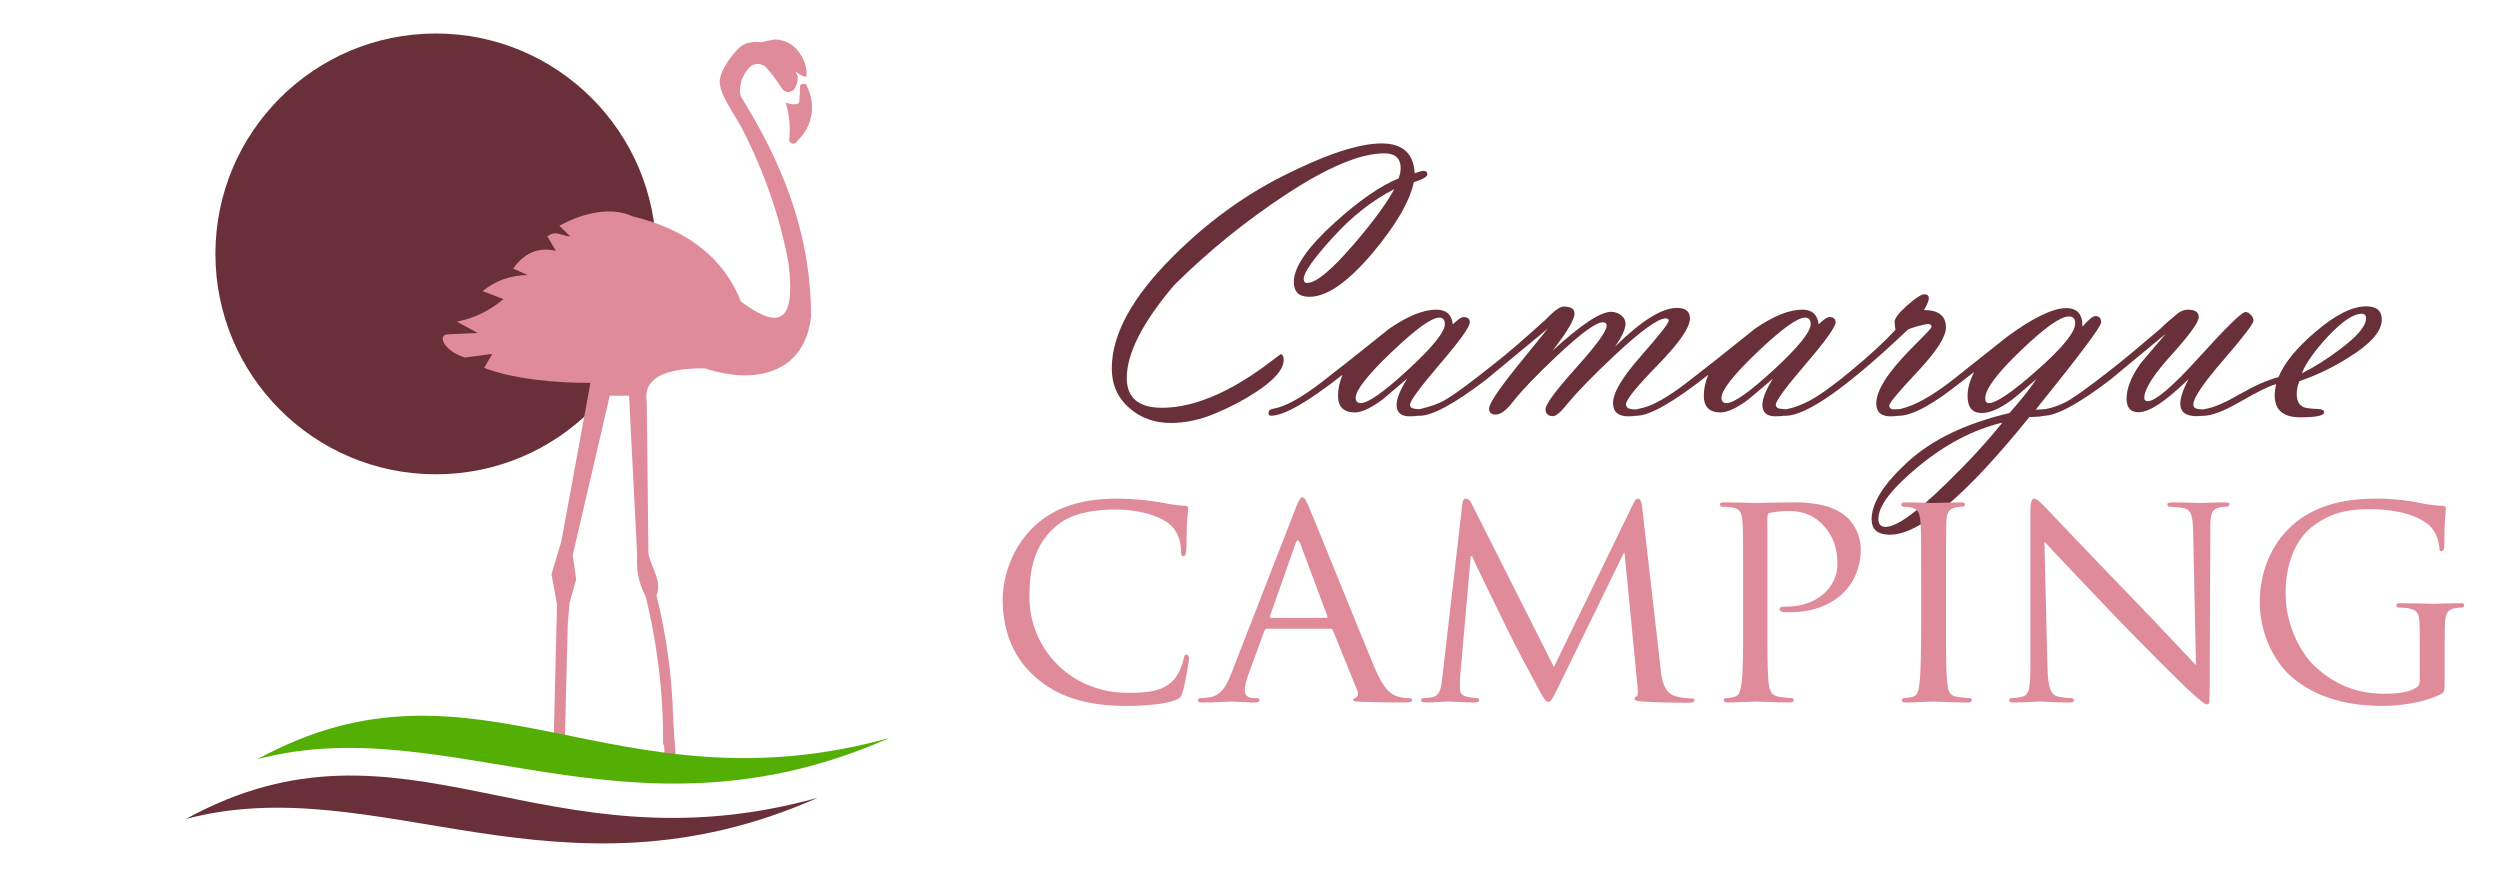 <?xml version="1.0" encoding="utf-8"?>
<!-- Generator: Adobe Illustrator 16.0.0, SVG Export Plug-In . SVG Version: 6.00 Build 0)  -->
<!DOCTYPE svg PUBLIC "-//W3C//DTD SVG 1.1//EN" "http://www.w3.org/Graphics/SVG/1.1/DTD/svg11.dtd">
<svg version="1.1" id="Calque_1" xmlns="http://www.w3.org/2000/svg" xmlns:xlink="http://www.w3.org/1999/xlink" x="0px" y="0px"
	 width="200px" height="70px" viewBox="0 0 200 70" enable-background="new 0 0 200 70" xml:space="preserve">
<g>
	<g>
		<g>
			<path fill="#69303A" d="M113.113,14.571c-0.354,1.575-1.449,3.457-3.287,5.644c-1.983,2.354-3.676,3.53-5.077,3.53
				c-0.83,0-1.245-0.396-1.245-1.184c0-1.194,1.095-2.782,3.286-4.766c1.961-1.765,3.659-2.938,5.093-3.52
				c0.113-0.283,0.17-0.556,0.17-0.816c0-0.795-0.439-1.192-1.32-1.192c-1.895,0-4.504,1.093-7.833,3.277
				c-3.235,2.123-6.224,4.545-8.965,7.266c-2.529,2.979-3.793,5.457-3.793,7.429c0,1.588,0.945,2.383,2.834,2.383
				c1.37,0,2.865-0.369,4.485-1.106c1.131-0.519,2.299-1.209,3.504-2.071l1.479-1.105c0.166,0,0.249,0.15,0.249,0.452
				c0,0.747-0.737,1.604-2.211,2.569c-0.976,0.645-2.069,1.217-3.279,1.721c-1.209,0.504-2.385,0.756-3.527,0.756
				c-1.309,0-2.414-0.396-3.317-1.184c-0.945-0.82-1.417-1.879-1.417-3.178c0-2.74,1.656-5.751,4.968-9.032
				c2.667-2.647,5.549-4.756,8.643-6.323c3.488-1.766,6.146-2.647,7.974-2.647c1.682,0,2.563,0.795,2.647,2.383
				c0.332-0.124,0.576-0.187,0.731-0.187c0.187,0,0.281,0.096,0.281,0.288C114.188,14.139,113.828,14.344,113.113,14.571z
				 M111.54,15.131c-1.761,0.902-3.409,2.199-4.942,3.895c-1.534,1.694-2.301,2.784-2.301,3.272c0,0.228,0.089,0.341,0.265,0.341
				c0.725,0,1.983-1.046,3.776-3.14C109.883,17.695,110.949,16.239,111.54,15.131z"/>
			<path fill="#69303A" d="M107.397,29.984c-2.772,2.185-4.683,3.276-5.73,3.276c-0.125,0-0.188-0.07-0.188-0.209
				c0-0.191,0.125-0.31,0.375-0.353c0.976-0.155,2.326-0.908,4.048-2.258l2.01-1.572l3.224-2.57
				c1.475-1.018,2.735-1.526,3.785-1.526c0.777,0,1.214,0.39,1.308,1.17c0.404-0.385,0.684-0.577,0.841-0.577
				c0.342,0,0.515,0.141,0.515,0.422c0,0.364-0.799,1.477-2.393,3.338c-1.593,1.863-2.39,2.946-2.39,3.253
				c0,0.215,0.171,0.327,0.515,0.338c0.342,0.01,0.514,0.101,0.514,0.271c0,0.214-0.354,0.32-1.06,0.32
				c-0.695,0-1.043-0.307-1.043-0.921c0-0.489,0.279-1.186,0.841-2.091l-1.931,1.639c-0.945,0.707-1.699,1.061-2.258,1.061
				c-0.893,0-1.339-0.452-1.339-1.356C107.039,31.14,107.158,30.588,107.397,29.984z M115.137,25.412
				c-0.613,0-1.879,0.915-3.8,2.746c-1.921,1.832-2.88,3.054-2.88,3.668c0,0.282,0.134,0.422,0.404,0.422
				c0.591,0,1.861-0.897,3.808-2.693c1.946-1.794,2.92-3.004,2.92-3.628C115.589,25.583,115.439,25.412,115.137,25.412z"/>
			<path fill="#69303A" d="M123.812,26.299l-4.969,4.111c-2.501,1.9-4.256,2.851-5.263,2.851c-0.125,0-0.188-0.07-0.188-0.209
				c0-0.182,0.104-0.298,0.312-0.353c0.758-0.186,1.345-0.393,1.76-0.621c0.655-0.343,2.025-1.343,4.111-3.001
				c0.944-0.735,2.305-1.906,4.079-3.512c0.666-0.695,1.144-1.042,1.434-1.042c0.582,0,0.874,0.188,0.874,0.561
				c0,0.478-0.589,1.47-1.761,2.975c2.263-2.076,3.825-3.114,4.687-3.114c0.292,0,0.557,0.091,0.795,0.272
				c0.24,0.182,0.358,0.413,0.358,0.692c0,0.416-0.281,1.023-0.84,1.823c2.096-2.066,3.748-3.1,4.951-3.1
				c0.694,0,1.043,0.28,1.043,0.841c0,0.727-0.852,1.962-2.553,3.706c-1.704,1.745-2.556,2.794-2.556,3.146
				c0,0.27,0.182,0.407,0.547,0.413c0.362,0.005,0.544,0.091,0.544,0.256c0,0.208-0.305,0.313-0.909,0.313
				c-0.815,0-1.225-0.359-1.225-1.075c0-0.81,0.743-2.058,2.228-3.745c1.483-1.688,2.226-2.629,2.226-2.826
				c0-0.125-0.077-0.188-0.233-0.188c-0.621,0-1.981,0.98-4.08,2.943c-1.732,1.62-3.01,2.933-3.831,3.94
				c-0.498,0.622-0.865,0.935-1.105,0.935c-0.404,0-0.606-0.187-0.606-0.562c0-0.384,0.815-1.484,2.444-3.302
				c1.631-1.816,2.446-2.938,2.446-3.363c0-0.187-0.104-0.28-0.313-0.28c-0.541,0-1.771,0.903-3.69,2.709
				c-1.651,1.559-2.813,2.773-3.489,3.646c-0.529,0.685-0.99,1.027-1.385,1.027c-0.354,0-0.529-0.156-0.529-0.468
				c0-0.395,0.721-1.489,2.164-3.286L123.812,26.299z"/>
			<path fill="#69303A" d="M136.659,29.984c-2.771,2.185-4.683,3.276-5.729,3.276c-0.125,0-0.188-0.07-0.188-0.209
				c0-0.191,0.125-0.31,0.373-0.353c0.977-0.155,2.326-0.908,4.049-2.258l2.011-1.572l3.223-2.57
				c1.475-1.018,2.736-1.526,3.785-1.526c0.778,0,1.214,0.39,1.308,1.17c0.405-0.385,0.685-0.577,0.841-0.577
				c0.342,0,0.515,0.141,0.515,0.422c0,0.364-0.799,1.477-2.392,3.338c-1.594,1.863-2.391,2.946-2.391,3.253
				c0,0.215,0.171,0.327,0.516,0.338c0.342,0.01,0.513,0.101,0.513,0.271c0,0.214-0.353,0.32-1.06,0.32
				c-0.694,0-1.043-0.307-1.043-0.921c0-0.489,0.279-1.186,0.841-2.091l-1.932,1.639c-0.944,0.707-1.697,1.061-2.257,1.061
				c-0.893,0-1.339-0.452-1.339-1.356C136.303,31.14,136.422,30.588,136.659,29.984z M144.399,25.412
				c-0.613,0-1.879,0.915-3.8,2.746c-1.921,1.832-2.881,3.054-2.881,3.668c0,0.282,0.136,0.422,0.405,0.422
				c0.592,0,1.86-0.897,3.809-2.693c1.945-1.794,2.92-3.004,2.92-3.628C144.853,25.583,144.702,25.412,144.399,25.412z"/>
			<path fill="#69303A" d="M151.642,26.376c-0.053-0.342-0.077-0.549-0.077-0.622c0-0.28,0.333-0.719,1.003-1.316
				c0.672-0.597,1.131-0.895,1.379-0.895c0.239,0,0.358,0.108,0.358,0.326c0,0.187-0.129,0.499-0.39,0.935
				c1.174,0,1.76,0.466,1.76,1.399c0,0.735-0.755,1.908-2.265,3.52c-1.513,1.612-2.268,2.516-2.268,2.713
				c0,0.187,0.099,0.29,0.292,0.311l0.507-0.016c0.142,0,0.215,0.086,0.215,0.256c0,0.214-0.302,0.321-0.903,0.321
				c-0.77,0-1.153-0.344-1.153-1.028c0-0.675,0.384-1.516,1.149-2.523c0.476-0.633,1.185-1.417,2.126-2.352
				c0.765-0.758,1.148-1.173,1.148-1.246c0-0.155-0.087-0.233-0.263-0.233c-0.154,0-0.448,0.061-0.882,0.18
				c-0.432,0.119-0.688,0.216-0.771,0.287c-4.829,4.58-8.083,6.869-9.764,6.869c-0.125,0-0.188-0.07-0.188-0.209
				c0-0.182,0.14-0.298,0.421-0.353c0.342-0.062,0.793-0.222,1.354-0.48c0.841-0.374,2.099-1.259,3.77-2.657
				C149.685,28.329,150.832,27.267,151.642,26.376z"/>
			<path fill="#69303A" d="M157.934,29.756c-1.464,1.143-2.404,1.849-2.819,2.118c-1.37,0.925-2.435,1.387-3.191,1.387
				c-0.136,0-0.204-0.064-0.204-0.192c0-0.182,0.125-0.305,0.375-0.369c1.1-0.259,2.466-1.02,4.095-2.285l4.361-3.465
				c2.096-1.534,3.681-2.301,4.749-2.301c0.882,0,1.314,0.493,1.293,1.479c0.488-0.561,0.837-0.842,1.043-0.842
				c0.303,0,0.453,0.172,0.453,0.515c0,0.322-1.744,2.647-5.233,6.977c0.063,0,0.182-0.007,0.358-0.022
				c0.146-0.016,0.259-0.024,0.342-0.024c0.136,0,0.203,0.086,0.203,0.257c0,0.182-0.203,0.293-0.607,0.336l-0.81,0.047
				c-5.056,6.271-8.772,9.405-11.15,9.405c-0.976,0-1.464-0.41-1.464-1.229c0-1.309,0.97-2.848,2.912-4.618
				c1.941-1.771,4.646-3.065,8.113-3.886c0.893-0.996,1.614-1.905,2.165-2.725c-1.06,0.924-1.729,1.489-2.009,1.696
				c-0.935,0.686-1.725,1.028-2.367,1.028c-0.76,0-1.137-0.456-1.137-1.37C157.404,31.09,157.579,30.452,157.934,29.756z
				 M160.19,33.806c-2.314,0.561-4.547,1.727-6.695,3.496c-2.15,1.77-3.225,3.169-3.225,4.197c0,0.436,0.192,0.654,0.576,0.654
				c0.872,0,2.499-1.163,4.874-3.489C157.498,36.931,158.987,35.311,160.19,33.806z M166.017,25.877c0-0.372-0.171-0.56-0.516-0.56
				c-0.663,0-1.943,0.91-3.838,2.728c-1.896,1.817-2.843,3.09-2.843,3.814c0,0.259,0.101,0.389,0.296,0.389
				c0.582,0,1.865-0.875,3.847-2.626C164.998,27.819,166.017,26.571,166.017,25.877z"/>
			<path fill="#69303A" d="M175.079,30.333c-1.807,1.765-3.135,2.646-3.986,2.646c-0.645,0-0.966-0.357-0.966-1.074
				c0-0.841,0.374-1.785,1.12-2.834l2.011-2.367l-4.455,3.69c-2.511,1.91-4.277,2.866-5.294,2.866c-0.125,0-0.188-0.068-0.188-0.203
				c0-0.176,0.15-0.296,0.451-0.358c0.386-0.072,0.836-0.228,1.355-0.467c0.603-0.28,1.875-1.184,3.814-2.71
				c0.893-0.695,2.207-1.785,3.94-3.271c0.292-0.301,0.759-0.711,1.401-1.23c0.261-0.166,0.498-0.249,0.718-0.249
				c0.603,0,0.902,0.198,0.902,0.593c0,0.404-0.726,1.411-2.179,3.021c-1.454,1.609-2.182,2.757-2.182,3.441
				c0,0.178,0.094,0.266,0.281,0.266c0.621,0,2.009-1.189,4.157-3.567c2.15-2.376,3.37-3.565,3.66-3.565
				c0.146,0,0.288,0.075,0.428,0.226c0.142,0.15,0.21,0.304,0.21,0.46c0,0.249-0.801,1.3-2.404,3.153
				c-1.606,1.854-2.407,3.039-2.407,3.559c0,0.238,0.178,0.362,0.53,0.373s0.529,0.1,0.529,0.265c0,0.197-0.263,0.297-0.784,0.297
				c-0.88,0-1.318-0.333-1.318-0.997C174.426,31.817,174.643,31.163,175.079,30.333z"/>
			<path fill="#69303A" d="M182.089,30.737c-0.52,0.124-1.495,0.603-2.929,1.434c-1.266,0.727-2.228,1.09-2.88,1.09
				c-0.125,0-0.188-0.07-0.188-0.209c0-0.191,0.136-0.31,0.404-0.353c0.634-0.104,1.526-0.49,2.678-1.16
				c1.269-0.722,2.301-1.177,3.1-1.362c0.478-1.152,1.465-2.362,2.96-3.628c1.587-1.36,2.943-2.041,4.065-2.041
				c0.83,0,1.245,0.354,1.245,1.06c0,0.924-0.878,1.931-2.633,3.021c-1.286,0.811-2.604,1.443-3.954,1.9
				c-0.146,0.33-0.219,0.676-0.219,1.036c0,0.537,0.188,0.887,0.564,1.052c0.188,0.072,0.545,0.119,1.066,0.139
				c0.377,0.012,0.565,0.102,0.565,0.271c0,0.266-0.643,0.398-1.924,0.398c-1.355,0-2.033-0.586-2.033-1.76
				C181.979,31.355,182.016,31.059,182.089,30.737z M184.144,29.866c0.955-0.468,1.963-1.102,3.022-1.9
				c1.412-1.049,2.117-1.879,2.117-2.492c0-0.25-0.115-0.374-0.343-0.374c-0.676,0-1.593,0.623-2.757,1.869
				C185.146,28.101,184.465,29.066,184.144,29.866z"/>
		</g>
		<g>
			<g>
				<path fill="#E08B9A" d="M82.879,54.208c-2.141-1.843-2.665-4.259-2.665-6.275c0-1.419,0.523-3.884,2.465-5.776
					c1.319-1.27,3.311-2.267,6.672-2.267c0.872,0,2.117,0.075,3.187,0.25c0.822,0.148,1.52,0.299,2.241,0.324
					c0.224,0,0.274,0.099,0.274,0.223c0,0.176-0.05,0.424-0.101,1.195c-0.025,0.697-0.025,1.868-0.05,2.167
					c-0.025,0.323-0.124,0.447-0.248,0.447c-0.15,0-0.175-0.148-0.175-0.447c0-0.821-0.349-1.669-0.921-2.117
					c-0.772-0.646-2.365-1.17-4.307-1.17c-2.813,0-4.158,0.747-4.93,1.47c-1.619,1.493-1.968,3.386-1.968,5.527
					c0,4.059,3.212,7.668,7.894,7.668c1.644,0,2.738-0.124,3.61-0.995c0.472-0.474,0.771-1.37,0.846-1.769
					c0.05-0.224,0.075-0.298,0.224-0.298c0.1,0,0.199,0.148,0.199,0.298c0,0.15-0.298,1.992-0.522,2.715
					c-0.125,0.398-0.174,0.472-0.547,0.622c-0.897,0.349-2.541,0.473-3.96,0.473C86.813,56.473,84.597,55.701,82.879,54.208z"/>
				<path fill="#E08B9A" d="M103.668,40.612c0.273-0.697,0.374-0.821,0.522-0.821c0.224,0,0.299,0.299,0.523,0.771
					c0.398,0.896,3.909,9.637,5.253,12.849c0.796,1.892,1.394,2.166,1.868,2.314c0.322,0.1,0.646,0.124,0.87,0.124
					c0.125,0,0.274,0.051,0.274,0.176c0,0.124-0.249,0.174-0.498,0.174c-0.324,0-1.942,0-3.461-0.05
					c-0.423-0.025-0.771-0.025-0.771-0.149c0-0.1,0.05-0.1,0.149-0.15c0.125-0.049,0.349-0.223,0.199-0.572l-1.967-4.854
					c-0.05-0.1-0.075-0.125-0.199-0.125h-5.055c-0.099,0-0.174,0.05-0.224,0.174l-1.244,3.387c-0.199,0.523-0.325,1.046-0.325,1.419
					c0,0.424,0.374,0.572,0.748,0.572h0.199c0.174,0,0.223,0.075,0.223,0.176c0,0.124-0.124,0.174-0.323,0.174
					c-0.522,0-1.718-0.075-1.967-0.075c-0.225,0-1.319,0.075-2.216,0.075c-0.274,0-0.423-0.05-0.423-0.174
					c0-0.101,0.1-0.176,0.199-0.176c0.15,0,0.473-0.024,0.647-0.049c0.996-0.125,1.419-0.871,1.843-1.942L103.668,40.612z
					 M106.109,49.427c0.099,0,0.099-0.05,0.074-0.15l-2.166-5.801c-0.125-0.323-0.25-0.323-0.374,0l-2.042,5.801
					c-0.025,0.101,0,0.15,0.075,0.15H106.109z"/>
				<path fill="#E08B9A" d="M132.849,53.484c0.075,0.747,0.226,1.894,1.122,2.191c0.622,0.199,1.195,0.199,1.418,0.199
					c0.101,0,0.176,0.05,0.176,0.15c0,0.124-0.2,0.198-0.448,0.198c-0.499,0-2.939-0.024-3.736-0.1
					c-0.523-0.05-0.621-0.124-0.621-0.224c0-0.075,0.05-0.149,0.148-0.175c0.125-0.024,0.149-0.348,0.1-0.746l-1.045-10.757h-0.05
					l-5.279,10.806c-0.448,0.922-0.573,1.121-0.771,1.121c-0.2,0-0.323-0.199-0.747-0.971c-0.573-1.046-2.017-3.76-2.565-4.906
					c-0.646-1.344-2.415-4.904-2.788-5.776h-0.099l-0.847,9.562c-0.024,0.324-0.024,0.723-0.024,1.07
					c0,0.324,0.197,0.522,0.521,0.598c0.374,0.1,0.699,0.124,0.848,0.124c0.075,0,0.175,0.075,0.175,0.15
					c0,0.149-0.15,0.199-0.398,0.199c-0.821,0-1.866-0.075-2.042-0.075c-0.2,0-1.244,0.075-1.842,0.075
					c-0.225,0-0.374-0.05-0.374-0.199c0-0.075,0.1-0.15,0.224-0.15c0.175,0,0.324-0.024,0.647-0.073
					c0.724-0.126,0.746-0.897,0.847-1.694l1.593-13.817c0.025-0.225,0.126-0.375,0.251-0.375c0.147,0,0.323,0.075,0.446,0.324
					l6.624,13.146l6.374-13.121c0.101-0.199,0.198-0.35,0.349-0.35s0.273,0.176,0.323,0.574L132.849,53.484z"/>
				<path fill="#E08B9A" d="M139.448,46.314c0-3.286,0-3.884-0.05-4.557c-0.051-0.722-0.176-1.071-0.897-1.17
					c-0.175-0.025-0.549-0.051-0.747-0.051c-0.074,0-0.175-0.099-0.175-0.174c0-0.124,0.101-0.174,0.349-0.174
					c0.997,0,2.365,0.05,2.54,0.05c0.474,0,2.117-0.05,3.112-0.05c2.813,0,3.811,0.872,4.184,1.195
					c0.497,0.448,1.096,1.394,1.096,2.539c0,3.038-2.291,5.055-5.652,5.055c-0.126,0-0.499,0-0.622-0.025
					c-0.101,0-0.226-0.099-0.226-0.199c0-0.174,0.125-0.224,0.574-0.224c2.365,0,4.059-1.493,4.059-3.411
					c0-0.697-0.075-2.066-1.245-3.212c-1.146-1.146-2.466-1.021-2.964-1.021c-0.373,0-0.995,0.1-1.221,0.149
					c-0.123,0.025-0.173,0.174-0.173,0.398v8.615c0,2.041,0,3.709,0.099,4.58c0.074,0.623,0.2,1.021,0.871,1.121
					c0.301,0.05,0.772,0.099,0.973,0.099c0.125,0,0.173,0.101,0.173,0.176c0,0.099-0.098,0.174-0.349,0.174
					c-1.195,0-2.639-0.075-2.738-0.075c-0.075,0-1.493,0.075-2.165,0.075c-0.226,0-0.351-0.05-0.351-0.174
					c0-0.075,0.05-0.176,0.176-0.176c0.2,0,0.473-0.049,0.671-0.099c0.424-0.101,0.474-0.498,0.574-1.121
					c0.125-0.871,0.125-2.539,0.125-4.58V46.314z"/>
				<path fill="#E08B9A" d="M155.682,50.05c0,2.041,0,3.709,0.098,4.58c0.075,0.623,0.15,1.021,0.797,1.121
					c0.325,0.05,0.797,0.099,0.997,0.099c0.125,0,0.173,0.101,0.173,0.176c0,0.099-0.098,0.174-0.348,0.174
					c-1.221,0-2.639-0.075-2.739-0.075c-0.125,0-1.493,0.075-2.165,0.075c-0.225,0-0.351-0.05-0.351-0.174
					c0-0.075,0.051-0.176,0.176-0.176c0.2,0,0.474-0.049,0.672-0.099c0.423-0.101,0.498-0.498,0.573-1.121
					c0.1-0.871,0.125-2.539,0.125-4.58v-3.735c0-3.286,0-3.884-0.05-4.557c-0.05-0.722-0.226-1.046-0.699-1.146
					c-0.248-0.05-0.521-0.075-0.671-0.075c-0.101,0-0.174-0.099-0.174-0.174c0-0.124,0.099-0.174,0.349-0.174
					c0.722,0,2.09,0.05,2.215,0.05c0.101,0,1.519-0.05,2.192-0.05c0.248,0,0.349,0.05,0.349,0.174c0,0.075-0.101,0.174-0.176,0.174
					c-0.147,0-0.298,0-0.546,0.051c-0.599,0.124-0.725,0.423-0.772,1.17c-0.024,0.673-0.024,1.271-0.024,4.557V50.05z"/>
				<path fill="#E08B9A" d="M163.797,53.311c0.05,1.743,0.25,2.267,0.847,2.415c0.398,0.1,0.897,0.124,1.096,0.124
					c0.1,0,0.175,0.075,0.175,0.176c0,0.124-0.15,0.174-0.398,0.174c-1.245,0-2.117-0.075-2.315-0.075
					c-0.2,0-1.12,0.075-2.117,0.075c-0.223,0-0.348-0.024-0.348-0.174c0-0.101,0.075-0.176,0.175-0.176
					c0.173,0,0.571-0.024,0.895-0.124c0.549-0.148,0.624-0.722,0.624-2.639V40.961c0-0.847,0.123-1.071,0.298-1.071
					c0.249,0,0.622,0.424,0.848,0.647c0.348,0.35,3.535,3.735,6.92,7.222c2.167,2.241,4.508,4.755,5.179,5.453l-0.223-10.607
					c-0.025-1.369-0.15-1.843-0.822-1.967c-0.398-0.075-0.896-0.101-1.069-0.101c-0.15,0-0.176-0.124-0.176-0.199
					c0-0.124,0.176-0.148,0.424-0.148c0.997,0,2.042,0.05,2.29,0.05c0.25,0,0.972-0.05,1.869-0.05c0.223,0,0.398,0.024,0.398,0.148
					c0,0.075-0.101,0.199-0.251,0.199c-0.098,0-0.272,0-0.521,0.051c-0.724,0.148-0.771,0.572-0.771,1.843l-0.05,12.399
					c0,1.394-0.025,1.519-0.176,1.519c-0.223,0-0.448-0.174-1.668-1.295c-0.224-0.199-3.386-3.312-5.7-5.727
					c-2.541-2.665-5.006-5.253-5.678-6.001L163.797,53.311z"/>
				<path fill="#E08B9A" d="M193.577,50.796c0-1.718-0.05-1.967-0.946-2.142c-0.174-0.024-0.549-0.049-0.747-0.049
					c-0.075,0-0.175-0.101-0.175-0.175c0-0.149,0.1-0.175,0.35-0.175c0.995,0,2.464,0.05,2.589,0.05c0.1,0,1.468-0.05,2.142-0.05
					c0.248,0,0.349,0.025,0.349,0.175c0,0.074-0.101,0.175-0.175,0.175c-0.148,0-0.299,0-0.547,0.049
					c-0.599,0.1-0.771,0.424-0.821,1.171c-0.025,0.672-0.025,1.294-0.025,2.191v2.365c0,0.971-0.025,0.996-0.301,1.145
					c-1.393,0.722-3.385,0.946-4.655,0.946c-1.668,0-4.78-0.199-7.221-2.265c-1.343-1.121-2.613-3.387-2.613-6.026
					c0-3.386,1.719-5.776,3.66-6.946c1.967-1.195,4.157-1.346,5.826-1.346c1.395,0,2.938,0.25,3.361,0.35
					c0.447,0.099,1.221,0.225,1.767,0.225c0.226,0,0.273,0.099,0.273,0.199c0,0.298-0.123,0.87-0.123,2.987
					c0,0.349-0.1,0.447-0.25,0.447c-0.123,0-0.148-0.124-0.148-0.323c-0.024-0.274-0.149-0.896-0.498-1.395
					c-0.549-0.796-2.215-1.644-5.054-1.644c-1.32,0-2.914,0.101-4.583,1.37c-1.27,0.971-2.165,2.863-2.165,5.329
					c0,2.987,1.544,5.129,2.315,5.85c1.742,1.619,3.586,2.217,5.603,2.217c0.771,0,1.792-0.075,2.365-0.398
					c0.273-0.149,0.448-0.249,0.448-0.647V50.796z"/>
			</g>
		</g>
	</g>
	<g>
		<circle fill-rule="evenodd" clip-rule="evenodd" fill="#69303A" cx="34.865" cy="20.312" r="17.632"/>
		<g>
			<g>
				<path fill="#E08B9A" d="M64.085,6.763L64.02,6.846l-0.03,0.102c0.006,0.396-0.01,0.799-0.053,1.199
					c-0.061,0.339-0.798,0.159-1.085,0.065l0.15,0.551l0.108,0.558l0.06,0.57l0.011,0.567l-0.027,0.565
					c-0.093,0.276,0.041,0.43,0.315,0.473c0.172-0.029,0.236-0.077,0.318-0.229l0.271-0.273l0.24-0.306l0.209-0.322l0.169-0.362
					l0.137-0.367l0.089-0.38l0.054-0.39l0.006-0.394l-0.032-0.389l-0.076-0.381L64.74,7.33l-0.15-0.356
					C64.518,6.703,64.324,6.638,64.085,6.763z"/>
				<path fill="#E08B9A" d="M37.188,28.605l2.192-0.295l-0.644,1.12c2.26,0.886,5.806,1.225,8.5,1.197L44.9,43.34l-0.779,2.597
					l0.439,2.419l-0.264,10.786c0.294,0.057,0.59,0.115,0.887,0.173l0.239-9.377l0.143-1.706l0.53-1.891l-0.277-1.933l2.964-12.748
					h1.544l0.645,12.748c-0.066,1.11,0.066,2.125,0.694,3.336c0.689,2.872,1.131,5.746,1.302,8.618h-0.002l0.004,0.032
					c0.062,1.061,0.087,2.122,0.073,3.184l0.076-0.013c0.028,0.26,0.046,0.511,0.017,0.788l0.044,0.563
					c0.293,0.06,0.587,0.115,0.88,0.174l-0.091-0.259l-0.009-0.322l0.083-0.313c-0.088-0.955-0.15-1.919-0.196-2.883
					c-0.09-3.228-0.527-6.458-1.329-9.686c0.479-1.114-0.43-2.23-0.644-3.348l-0.131-12.107c-0.309-1.827,1.243-2.727,4.637-2.704
					c4.286,1.399,8.021,0.215,8.5-4.111c0.041-6.05-1.963-11.661-5.229-17.004c-0.492-0.808-0.555-0.825-0.345-1.862
					c0.049-0.142,0.107-0.284,0.178-0.426c0.175-0.35,0.416-0.677,0.744-0.874c0.358-0.115,0.595-0.102,0.93,0.083
					c0.505,0.464,0.929,1.111,1.311,1.678l0.153,0.209l0.119,0.108c0.299,0.149,0.476,0.125,0.748-0.07
					c0.119-0.141,0.181-0.313,0.252-0.48c0.066-0.228,0.085-0.403,0.072-0.641c-0.03-0.064-0.152-0.285-0.132-0.347h0.012
					l0.176,0.148c0.216,0.162,0.372,0.227,0.641,0.279l0.014-0.238l-0.003-0.237c-0.081-0.767-0.427-1.387-0.972-1.925
					c-0.464-0.406-0.944-0.575-1.558-0.604l-0.63,0.11c-0.181,0.057-0.32,0.097-0.503,0.114c-0.398-0.064-0.8-0.012-1.181,0.104
					L59.455,3.59l-0.207,0.131c-0.577,0.532-1.033,1.152-1.399,1.849l-0.15,0.375l-0.11,0.384c-0.184,1.054,1.262,2.951,1.765,3.934
					c1.809,3.531,3.067,7.143,3.734,10.838c0.615,5.064-0.994,5.104-3.815,3.021c-1.525-3.854-4.764-5.874-8.67-6.816
					c-1.661-0.79-3.93-0.306-5.854,0.754l0.872,0.852c-0.61,0-1.17-0.542-1.833,0l0.685,1.159c-1.409-0.337-2.537,0.171-3.418,1.417
					L42.213,22c-1.403,0.024-2.598,0.474-3.605,1.287l1.673,0.645c-1.114,0.926-2.356,1.535-3.734,1.804l1.675,0.901l-2.478,0.116
					C34.987,26.876,35.568,28.085,37.188,28.605z"/>
			</g>
		</g>
		<path fill-rule="evenodd" clip-rule="evenodd" fill="#54AF04" d="M71.164,59.031c-22.078,6.15-33.034-7.917-50.568,1.706
			C35.93,56.662,50.394,68.232,71.164,59.031L71.164,59.031z"/>
		<path fill-rule="evenodd" clip-rule="evenodd" fill="#69303A" d="M65.43,63.818c-22.079,6.147-33.035-7.918-50.568,1.703
			C30.196,61.447,44.66,73.018,65.43,63.818L65.43,63.818z"/>
	</g>
</g>
</svg>
